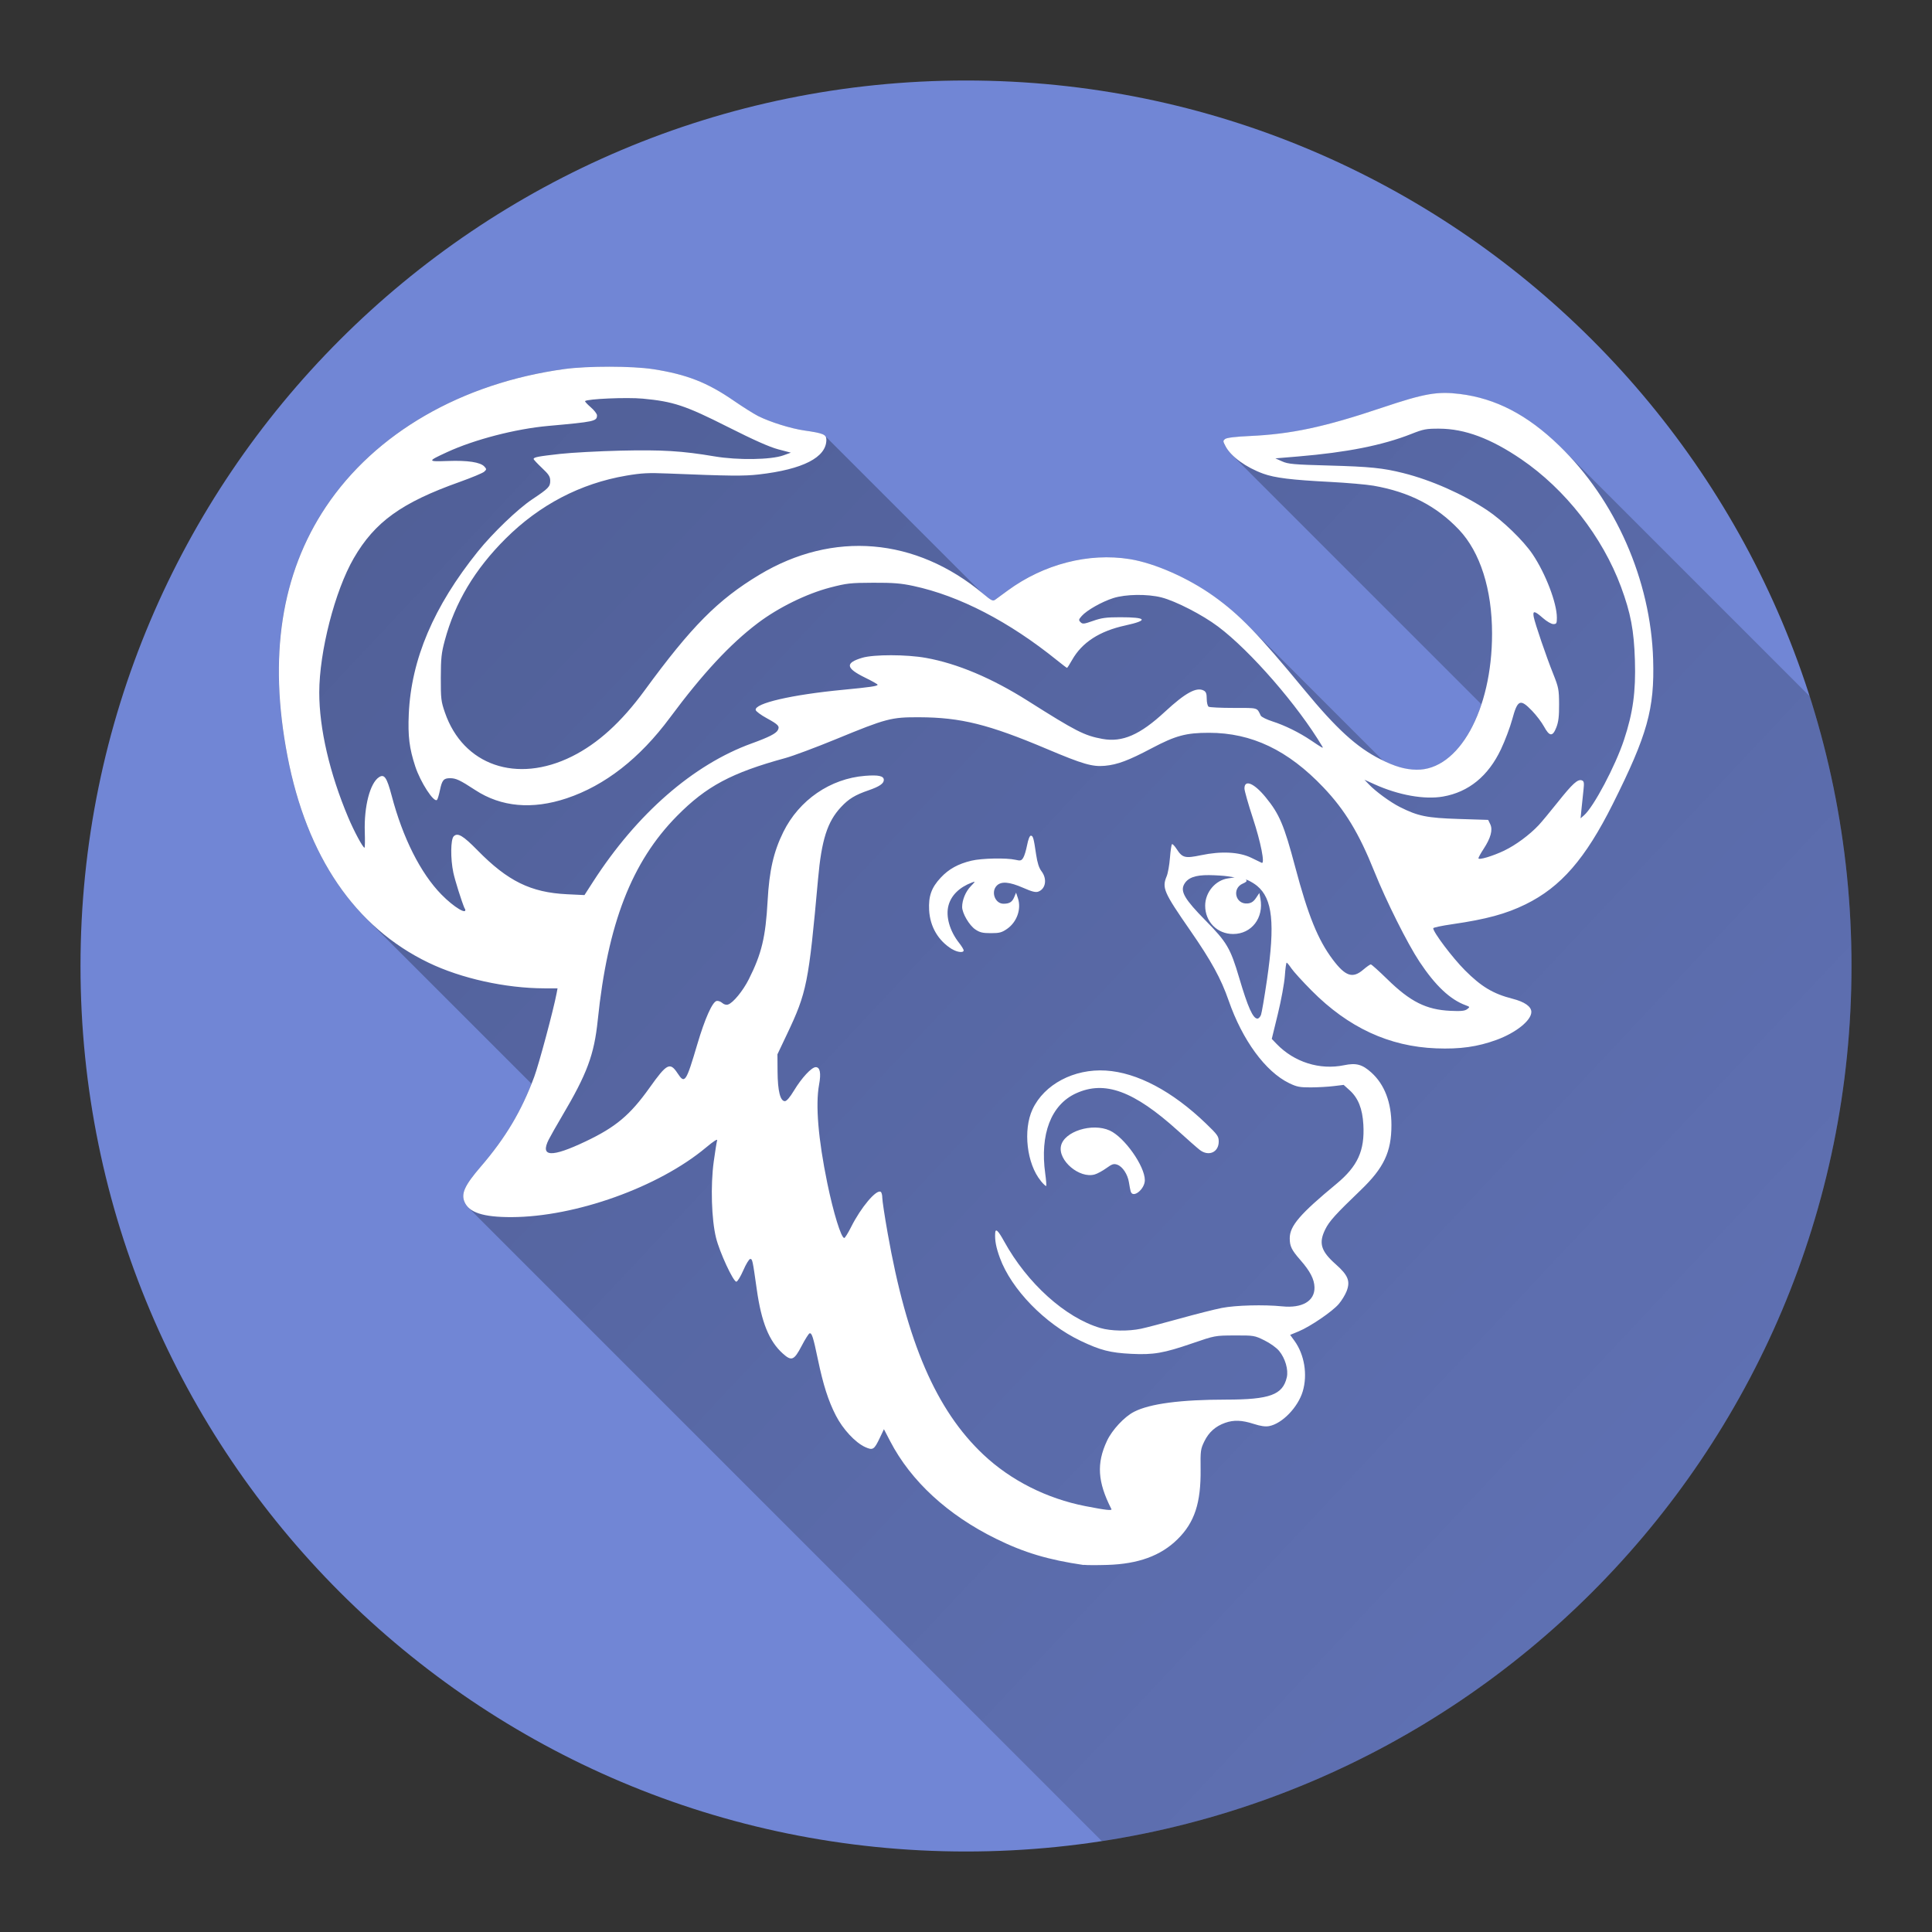 <svg version="1.1" xmlns="http://www.w3.org/2000/svg" xmlns:xlink="http://www.w3.org/1999/xlink" width="48" height="48"><rect width="100%" height="100%" fill="#333333" stroke="none"/><defs><linearGradient x1="6.926" y1="9.111" x2="78.144" y2="75.96" gradientUnits="userSpaceOnUse" id="color-1"><stop offset="0" stop-color="#000000" stop-opacity="0.3"></stop><stop offset="1" stop-color="#000000" stop-opacity="0"></stop></linearGradient><filter id="dropshadow-base"><feColorMatrix type="matrix" values="0 0 0 0 0  0 0 0 0 0  0 0 0 0 0  0 0 0 .8 0"></feColorMatrix> <feOffset dx="0" dy="1"></feOffset> <feGaussianBlur stdDeviation="1"></feGaussianBlur> <feComposite in="SourceGraphic"></feComposite></filter><filter id="dropshadow-banner" x="-10%" y="-10%" width="120%" height="130%"><feColorMatrix type="matrix" values="0 0 0 0 0  0 0 0 0 0  0 0 0 0 0  0 0 0 .4 0"></feColorMatrix> <feOffset dx="0" dy="1"></feOffset> <feGaussianBlur stdDeviation="0.5"></feGaussianBlur> <feComposite in="SourceGraphic"></feComposite></filter></defs><g fill="none" fill-rule="nonzero" stroke="none" stroke-width="none" stroke-linecap="butt" stroke-linejoin="miter" stroke-miterlimit="10" stroke-dasharray="" stroke-dashoffset="0" font-family="none" font-weight="none" font-size="none" text-anchor="none" style="mix-blend-mode: normal"><path d="M2,24c0,-12.15 9.85,-22 22,-22c12.15,0 22,9.85 22,22c0,12.15 -9.85,22 -22,22c-12.15,0 -22,-9.85 -22,-22z" id="base 1 5" fill="#7186d5" stroke-width="1"></path><path d="M11.631,29.998c-0.04,-0.04 -0.071,-0.086 -0.092,-0.138c-0.087,-0.209 0.006,-0.411 0.402,-0.872c0.577,-0.671 0.959,-1.292 1.264,-2.062l-4.1,-4.1c-0.971,-0.971 -1.637,-2.333 -1.965,-4.039c-0.475,-2.468 -0.158,-4.529 0.954,-6.194c1.225,-1.833 3.37,-3.073 5.925,-3.424c0.576,-0.079 1.688,-0.078 2.207,0.003c0.83,0.129 1.345,0.331 1.999,0.782c0.225,0.155 0.498,0.327 0.606,0.382c0.298,0.15 0.817,0.312 1.153,0.36c0.317,0.045 0.454,0.074 0.51,0.13c0,0 0,0 0,0l3.907,3.907c0.007,0.006 0.013,0.011 0.02,0.017c0.21,0.175 0.244,0.192 0.305,0.147c0.038,-0.028 0.176,-0.129 0.307,-0.225c0.897,-0.658 2.013,-0.945 3.033,-0.781c0.618,0.1 1.45,0.467 2.082,0.918c0.292,0.209 0.543,0.417 0.835,0.71l3.379,3.379c0.321,0.155 0.567,0.222 0.827,0.226c0.693,0.012 1.29,-0.636 1.616,-1.626l-6.197,-6.197c-0.069,-0.069 -0.124,-0.14 -0.161,-0.208c-0.069,-0.13 -0.07,-0.141 -0.009,-0.186c0.041,-0.03 0.261,-0.057 0.6,-0.072c1.04,-0.047 1.861,-0.222 3.292,-0.703c1.056,-0.355 1.375,-0.411 1.936,-0.342c0.892,0.11 1.676,0.517 2.466,1.281c0.028,0.027 0.057,0.055 0.085,0.083l6.143,6.143c0.675,2.113 1.04,4.365 1.04,6.703c0,11.002 -8.076,20.118 -18.624,21.743z" fill="url(#color-1)" stroke-width="1"></path><path d="M26.923,38.882c-0.881,-0.129 -1.477,-0.307 -2.175,-0.651c-1.202,-0.591 -2.117,-1.434 -2.631,-2.423l-0.156,-0.3l-0.101,0.213c-0.141,0.297 -0.173,0.318 -0.365,0.231c-0.245,-0.111 -0.554,-0.443 -0.729,-0.785c-0.188,-0.367 -0.313,-0.758 -0.446,-1.394c-0.116,-0.557 -0.151,-0.664 -0.207,-0.646c-0.022,0.007 -0.111,0.148 -0.197,0.313c-0.188,0.36 -0.25,0.385 -0.469,0.187c-0.34,-0.307 -0.53,-0.776 -0.645,-1.592c-0.104,-0.737 -0.109,-0.756 -0.163,-0.756c-0.027,0 -0.105,0.127 -0.172,0.282c-0.067,0.155 -0.145,0.282 -0.173,0.282c-0.077,0 -0.415,-0.73 -0.504,-1.089c-0.113,-0.457 -0.139,-1.302 -0.057,-1.897c0.034,-0.248 0.072,-0.484 0.084,-0.524c0.014,-0.046 -0.087,0.018 -0.279,0.179c-1.178,0.984 -3.242,1.722 -4.828,1.727c-0.703,0.002 -1.058,-0.113 -1.17,-0.379c-0.087,-0.209 0.006,-0.411 0.402,-0.872c0.62,-0.72 1.015,-1.384 1.331,-2.235c0.117,-0.316 0.478,-1.662 0.556,-2.075l0.023,-0.122l-0.327,-0.001c-0.965,-0.002 -2.069,-0.246 -2.88,-0.638c-1.823,-0.879 -3.023,-2.636 -3.503,-5.13c-0.475,-2.468 -0.158,-4.529 0.954,-6.194c1.225,-1.833 3.37,-3.073 5.926,-3.424c0.576,-0.079 1.688,-0.078 2.207,0.003c0.83,0.129 1.345,0.331 1.999,0.782c0.225,0.155 0.498,0.327 0.606,0.382c0.298,0.15 0.817,0.312 1.153,0.36c0.469,0.067 0.544,0.099 0.544,0.231c0,0.437 -0.581,0.735 -1.68,0.861c-0.371,0.042 -0.711,0.039 -2.258,-0.024c-0.489,-0.02 -0.652,-0.011 -1.032,0.053c-1.139,0.194 -2.156,0.725 -2.999,1.565c-0.766,0.763 -1.257,1.586 -1.512,2.533c-0.083,0.309 -0.097,0.438 -0.098,0.923c-0.001,0.52 0.006,0.587 0.102,0.864c0.453,1.314 1.786,1.774 3.157,1.091c0.643,-0.32 1.228,-0.852 1.802,-1.636c1.165,-1.594 1.822,-2.256 2.85,-2.875c1.834,-1.103 3.887,-0.93 5.561,0.468c0.21,0.175 0.244,0.192 0.305,0.147c0.038,-0.028 0.176,-0.129 0.307,-0.225c0.897,-0.658 2.013,-0.945 3.033,-0.781c0.618,0.1 1.45,0.467 2.082,0.918c0.651,0.466 1.102,0.932 2.256,2.331c0.8,0.97 1.3,1.426 1.888,1.723c0.356,0.18 0.618,0.256 0.897,0.26c1.049,0.018 1.879,-1.476 1.878,-3.381c-0,-1.099 -0.295,-2.026 -0.822,-2.582c-0.559,-0.59 -1.236,-0.938 -2.124,-1.093c-0.173,-0.03 -0.657,-0.072 -1.075,-0.094c-0.96,-0.049 -1.375,-0.1 -1.665,-0.205c-0.425,-0.154 -0.801,-0.426 -0.934,-0.677c-0.069,-0.13 -0.07,-0.141 -0.009,-0.186c0.041,-0.03 0.261,-0.057 0.6,-0.072c1.04,-0.047 1.861,-0.222 3.292,-0.703c1.056,-0.355 1.375,-0.411 1.936,-0.342c0.892,0.11 1.676,0.517 2.466,1.281c1.403,1.356 2.277,3.345 2.337,5.316c0.037,1.228 -0.142,1.87 -1.002,3.589c-0.682,1.363 -1.291,2.064 -2.168,2.494c-0.485,0.238 -0.976,0.371 -1.816,0.493c-0.263,0.038 -0.478,0.083 -0.478,0.101c0,0.099 0.481,0.736 0.787,1.043c0.408,0.409 0.701,0.585 1.182,0.708c0.302,0.077 0.469,0.194 0.469,0.329c0,0.21 -0.384,0.518 -0.867,0.694c-0.471,0.172 -0.905,0.233 -1.496,0.21c-1.169,-0.045 -2.184,-0.516 -3.094,-1.433c-0.227,-0.229 -0.455,-0.479 -0.506,-0.556c-0.052,-0.077 -0.104,-0.14 -0.116,-0.14c-0.012,-0 -0.033,0.148 -0.045,0.328c-0.013,0.181 -0.091,0.607 -0.174,0.947l-0.151,0.619l0.121,0.126c0.437,0.453 1.071,0.653 1.676,0.528c0.3,-0.062 0.45,-0.022 0.676,0.181c0.329,0.296 0.5,0.745 0.5,1.308c0,0.664 -0.188,1.062 -0.761,1.612c-0.626,0.601 -0.783,0.774 -0.882,0.975c-0.17,0.342 -0.11,0.543 0.259,0.869c0.307,0.272 0.367,0.418 0.271,0.668c-0.035,0.091 -0.122,0.234 -0.195,0.319c-0.159,0.187 -0.708,0.561 -0.998,0.681l-0.21,0.087l0.108,0.149c0.247,0.341 0.328,0.838 0.205,1.253c-0.117,0.395 -0.511,0.803 -0.835,0.864c-0.094,0.018 -0.212,0.001 -0.385,-0.055c-0.292,-0.094 -0.494,-0.102 -0.709,-0.026c-0.238,0.084 -0.405,0.233 -0.515,0.458c-0.094,0.193 -0.1,0.234 -0.094,0.691c0.01,0.84 -0.149,1.326 -0.574,1.744c-0.416,0.41 -0.975,0.614 -1.747,0.637c-0.258,0.008 -0.519,0.007 -0.581,-0.002zM27.609,37.486c-0.34,-0.669 -0.369,-1.127 -0.107,-1.687c0.128,-0.274 0.432,-0.6 0.674,-0.724c0.393,-0.201 1.157,-0.302 2.291,-0.302c1.081,-0.001 1.403,-0.119 1.503,-0.553c0.044,-0.188 -0.039,-0.474 -0.19,-0.656c-0.066,-0.08 -0.222,-0.192 -0.366,-0.263c-0.246,-0.121 -0.262,-0.124 -0.739,-0.122c-0.488,0.002 -0.489,0.002 -1.051,0.195c-0.716,0.246 -0.966,0.289 -1.516,0.262c-0.524,-0.026 -0.767,-0.088 -1.26,-0.323c-0.889,-0.424 -1.721,-1.28 -2.007,-2.063c-0.095,-0.261 -0.127,-0.43 -0.116,-0.616c0.007,-0.125 0.073,-0.064 0.222,0.207c0.576,1.045 1.522,1.897 2.391,2.153c0.261,0.077 0.69,0.085 1.01,0.018c0.124,-0.026 0.553,-0.138 0.955,-0.25c0.401,-0.112 0.874,-0.231 1.05,-0.266c0.348,-0.068 1.051,-0.086 1.502,-0.04c0.499,0.051 0.811,-0.132 0.803,-0.473c-0.005,-0.201 -0.108,-0.401 -0.352,-0.679c-0.217,-0.248 -0.263,-0.342 -0.263,-0.539c0,-0.307 0.252,-0.601 1.159,-1.351c0.53,-0.439 0.707,-0.827 0.67,-1.475c-0.022,-0.393 -0.129,-0.66 -0.338,-0.849l-0.151,-0.136l-0.248,0.03c-0.136,0.017 -0.391,0.031 -0.567,0.032c-0.275,0.001 -0.349,-0.013 -0.539,-0.105c-0.589,-0.286 -1.162,-1.068 -1.504,-2.053c-0.189,-0.545 -0.432,-0.987 -0.953,-1.739c-0.663,-0.957 -0.707,-1.059 -0.586,-1.35c0.031,-0.074 0.067,-0.279 0.081,-0.457c0.014,-0.177 0.037,-0.33 0.051,-0.339c0.015,-0.009 0.067,0.046 0.116,0.122c0.142,0.219 0.208,0.235 0.607,0.152c0.499,-0.105 0.945,-0.082 1.246,0.064c0.124,0.06 0.24,0.116 0.259,0.125c0.087,0.042 -0.021,-0.509 -0.217,-1.104c-0.116,-0.353 -0.211,-0.687 -0.211,-0.743c0,-0.232 0.239,-0.133 0.527,0.219c0.341,0.416 0.458,0.692 0.733,1.729c0.321,1.208 0.565,1.811 0.932,2.3c0.316,0.421 0.496,0.481 0.76,0.254c0.084,-0.072 0.169,-0.131 0.187,-0.131c0.019,0 0.202,0.165 0.408,0.366c0.573,0.562 0.969,0.76 1.572,0.788c0.261,0.012 0.354,0.003 0.413,-0.041c0.073,-0.055 0.072,-0.058 -0.037,-0.098c-0.386,-0.142 -0.752,-0.487 -1.146,-1.081c-0.3,-0.452 -0.826,-1.504 -1.123,-2.244c-0.381,-0.95 -0.728,-1.523 -1.264,-2.087c-0.88,-0.926 -1.781,-1.356 -2.842,-1.357c-0.572,-0 -0.828,0.069 -1.423,0.383c-0.577,0.305 -0.851,0.408 -1.164,0.437c-0.309,0.029 -0.549,-0.041 -1.434,-0.415c-1.457,-0.616 -2.146,-0.787 -3.179,-0.791c-0.697,-0.003 -0.814,0.028 -2.068,0.544c-0.498,0.205 -1.064,0.416 -1.256,0.469c-1.342,0.367 -1.966,0.701 -2.695,1.44c-1.125,1.14 -1.721,2.675 -1.968,5.07c-0.089,0.863 -0.265,1.335 -0.89,2.391c-0.134,0.227 -0.281,0.486 -0.327,0.576c-0.222,0.439 0.064,0.453 0.918,0.047c0.748,-0.356 1.102,-0.653 1.588,-1.335c0.429,-0.603 0.506,-0.642 0.695,-0.355c0.178,0.27 0.209,0.225 0.49,-0.725c0.188,-0.636 0.375,-1.055 0.481,-1.074c0.038,-0.007 0.1,0.016 0.138,0.05c0.042,0.038 0.099,0.054 0.144,0.039c0.125,-0.04 0.37,-0.338 0.516,-0.628c0.319,-0.635 0.417,-1.044 0.467,-1.947c0.041,-0.751 0.148,-1.219 0.389,-1.709c0.393,-0.797 1.169,-1.33 2.034,-1.398c0.332,-0.026 0.464,0.003 0.464,0.102c0,0.09 -0.11,0.165 -0.379,0.258c-0.335,0.115 -0.494,0.212 -0.685,0.417c-0.339,0.363 -0.483,0.812 -0.57,1.786c-0.234,2.593 -0.279,2.818 -0.773,3.859l-0.236,0.497l0.003,0.432c0.004,0.478 0.067,0.732 0.182,0.732c0.043,0 0.125,-0.095 0.226,-0.263c0.193,-0.319 0.438,-0.582 0.541,-0.582c0.107,0 0.135,0.149 0.083,0.432c-0.093,0.504 -0.022,1.352 0.203,2.446c0.153,0.743 0.345,1.366 0.422,1.366c0.019,0 0.095,-0.123 0.17,-0.272c0.243,-0.486 0.627,-0.942 0.736,-0.874c0.022,0.013 0.039,0.08 0.039,0.148c0,0.068 0.059,0.46 0.132,0.871c0.479,2.718 1.207,4.405 2.379,5.509c0.68,0.641 1.574,1.092 2.533,1.28c0.519,0.101 0.672,0.118 0.648,0.071zM28.091,29.599c-0.01,-0.036 -0.03,-0.137 -0.043,-0.224c-0.031,-0.2 -0.159,-0.393 -0.291,-0.439c-0.086,-0.03 -0.127,-0.017 -0.271,0.087c-0.094,0.067 -0.223,0.138 -0.288,0.156c-0.379,0.109 -0.918,-0.348 -0.838,-0.71c0.079,-0.36 0.776,-0.579 1.212,-0.381c0.364,0.166 0.871,0.883 0.871,1.233c0,0.226 -0.299,0.464 -0.351,0.279zM25.858,29.338c-0.348,-0.423 -0.445,-1.264 -0.205,-1.778c0.29,-0.62 1.03,-1.012 1.822,-0.962c0.776,0.048 1.652,0.512 2.487,1.316c0.288,0.277 0.317,0.319 0.317,0.447c-0,0.269 -0.252,0.379 -0.473,0.207c-0.06,-0.046 -0.302,-0.259 -0.539,-0.474c-1.099,-0.993 -1.82,-1.257 -2.534,-0.93c-0.62,0.284 -0.9,1.016 -0.764,1.996c0.022,0.158 0.032,0.296 0.023,0.305c-0.009,0.009 -0.07,-0.047 -0.135,-0.126zM23.656,23.584c-0.345,-0.211 -0.55,-0.56 -0.572,-0.973c-0.018,-0.348 0.057,-0.559 0.29,-0.808c0.199,-0.213 0.433,-0.342 0.763,-0.42c0.259,-0.061 0.868,-0.073 1.09,-0.022c0.124,0.029 0.149,0.023 0.194,-0.048c0.029,-0.044 0.072,-0.187 0.097,-0.316c0.027,-0.14 0.064,-0.235 0.093,-0.235c0.055,0 0.071,0.058 0.131,0.467c0.031,0.208 0.071,0.334 0.134,0.417c0.144,0.189 0.106,0.435 -0.077,0.505c-0.067,0.026 -0.156,0.004 -0.382,-0.095c-0.339,-0.148 -0.54,-0.165 -0.651,-0.054c-0.154,0.154 -0.045,0.451 0.166,0.451c0.146,0 0.215,-0.042 0.265,-0.162l0.047,-0.113l0.047,0.141c0.088,0.268 -0.027,0.59 -0.271,0.759c-0.131,0.091 -0.19,0.106 -0.403,0.106c-0.204,0 -0.275,-0.017 -0.388,-0.094c-0.149,-0.101 -0.325,-0.403 -0.325,-0.557c0,-0.173 0.087,-0.383 0.214,-0.514c0.118,-0.122 0.12,-0.128 0.031,-0.094c-0.313,0.119 -0.516,0.318 -0.584,0.571c-0.073,0.272 0.03,0.635 0.264,0.931c0.062,0.079 0.113,0.162 0.113,0.185c0,0.065 -0.157,0.049 -0.285,-0.03zM31.329,25.215c0.019,-0.051 0.086,-0.444 0.149,-0.874c0.204,-1.399 0.139,-2.014 -0.246,-2.332c-0.114,-0.094 -0.336,-0.203 -0.262,-0.129c0.013,0.013 -0.028,0.045 -0.09,0.071c-0.283,0.119 -0.186,0.525 0.118,0.495c0.09,-0.009 0.145,-0.045 0.207,-0.136l0.083,-0.124l0.026,0.136c0.09,0.481 -0.218,0.883 -0.678,0.883c-0.394,0 -0.694,-0.304 -0.694,-0.703c0,-0.332 0.252,-0.633 0.568,-0.679l0.164,-0.024l-0.169,-0.027c-0.093,-0.015 -0.304,-0.028 -0.469,-0.03c-0.341,-0.003 -0.526,0.065 -0.616,0.227c-0.1,0.181 0.015,0.376 0.532,0.901c0.529,0.537 0.618,0.689 0.835,1.423c0.216,0.732 0.342,1.014 0.454,1.014c0.029,0 0.069,-0.042 0.088,-0.093zM11.545,22.575c-0.08,-0.19 -0.241,-0.703 -0.282,-0.896c-0.073,-0.344 -0.068,-0.824 0.009,-0.901c0.098,-0.098 0.231,-0.02 0.592,0.348c0.751,0.766 1.324,1.047 2.22,1.091l0.437,0.021l0.214,-0.332c1.087,-1.687 2.487,-2.909 3.938,-3.435c0.43,-0.156 0.607,-0.246 0.652,-0.331c0.052,-0.097 0.014,-0.138 -0.278,-0.298c-0.143,-0.078 -0.266,-0.17 -0.272,-0.202c-0.032,-0.166 0.891,-0.38 2.167,-0.502c0.688,-0.066 0.863,-0.092 0.862,-0.127c-0.001,-0.013 -0.139,-0.092 -0.308,-0.174c-0.486,-0.238 -0.505,-0.366 -0.073,-0.495c0.287,-0.085 1.098,-0.084 1.582,0.003c0.779,0.14 1.636,0.501 2.531,1.067c1.201,0.76 1.405,0.864 1.854,0.946c0.496,0.09 0.933,-0.1 1.556,-0.678c0.505,-0.467 0.782,-0.619 0.961,-0.523c0.057,0.03 0.074,0.079 0.074,0.205c0,0.091 0.021,0.179 0.047,0.196c0.026,0.017 0.306,0.03 0.624,0.03c0.617,0 0.573,-0.013 0.671,0.191c0.016,0.033 0.147,0.098 0.291,0.144c0.305,0.098 0.664,0.274 0.956,0.471c0.298,0.2 0.317,0.21 0.28,0.148c-0.6,-1.01 -1.784,-2.373 -2.587,-2.975c-0.388,-0.292 -1.052,-0.633 -1.406,-0.724c-0.348,-0.089 -0.891,-0.082 -1.2,0.017c-0.282,0.09 -0.655,0.301 -0.781,0.443c-0.078,0.088 -0.081,0.104 -0.03,0.155c0.051,0.051 0.084,0.047 0.312,-0.033c0.21,-0.074 0.329,-0.09 0.668,-0.09c0.669,-0.001 0.719,0.076 0.133,0.204c-0.643,0.14 -1.077,0.422 -1.323,0.857c-0.061,0.108 -0.118,0.197 -0.126,0.197c-0.008,0 -0.118,-0.083 -0.244,-0.185c-1.198,-0.967 -2.427,-1.604 -3.572,-1.85c-0.308,-0.066 -0.499,-0.082 -0.999,-0.08c-0.568,0.002 -0.656,0.012 -1.069,0.119c-0.587,0.153 -1.288,0.497 -1.799,0.884c-0.689,0.521 -1.368,1.252 -2.184,2.351c-0.749,1.01 -1.611,1.682 -2.563,2.001c-0.856,0.286 -1.629,0.217 -2.272,-0.204c-0.38,-0.248 -0.478,-0.295 -0.626,-0.295c-0.161,0 -0.2,0.047 -0.253,0.303c-0.023,0.112 -0.055,0.218 -0.071,0.235c-0.075,0.081 -0.412,-0.437 -0.541,-0.831c-0.148,-0.451 -0.185,-0.753 -0.161,-1.301c0.06,-1.359 0.618,-2.672 1.715,-4.037c0.369,-0.459 0.992,-1.058 1.351,-1.297c0.406,-0.271 0.448,-0.314 0.448,-0.46c0,-0.105 -0.035,-0.16 -0.206,-0.321c-0.113,-0.107 -0.206,-0.206 -0.206,-0.221c0,-0.045 0.11,-0.066 0.656,-0.127c0.289,-0.032 0.964,-0.068 1.5,-0.081c1.042,-0.024 1.531,0.006 2.342,0.143c0.576,0.097 1.399,0.085 1.707,-0.026l0.186,-0.067l-0.315,-0.083c-0.218,-0.058 -0.603,-0.229 -1.255,-0.558c-1.054,-0.532 -1.351,-0.63 -2.109,-0.701c-0.395,-0.037 -1.378,0.005 -1.434,0.061c-0.009,0.009 0.053,0.077 0.139,0.151c0.086,0.074 0.157,0.165 0.157,0.202c0,0.148 -0.057,0.16 -1.213,0.264c-0.812,0.073 -1.836,0.339 -2.511,0.651c-0.498,0.23 -0.497,0.238 0.019,0.22c0.495,-0.018 0.809,0.03 0.908,0.139c0.056,0.062 0.056,0.072 -0.006,0.128c-0.037,0.033 -0.311,0.147 -0.61,0.254c-1.442,0.513 -2.107,0.992 -2.63,1.895c-0.469,0.81 -0.857,2.324 -0.857,3.337c0,0.897 0.258,2.009 0.72,3.104c0.145,0.344 0.364,0.751 0.404,0.751c0.011,0 0.014,-0.177 0.007,-0.394c-0.02,-0.632 0.13,-1.212 0.353,-1.358c0.132,-0.086 0.195,0.006 0.314,0.456c0.276,1.051 0.719,1.931 1.238,2.46c0.311,0.318 0.657,0.524 0.583,0.347zM37.381,21.128c0.275,-0.131 0.619,-0.385 0.845,-0.625c0.07,-0.074 0.285,-0.333 0.478,-0.575c0.368,-0.462 0.497,-0.579 0.599,-0.539c0.051,0.02 0.058,0.059 0.038,0.239c-0.013,0.118 -0.035,0.325 -0.048,0.459l-0.024,0.244l0.086,-0.075c0.24,-0.21 0.777,-1.223 0.993,-1.875c0.223,-0.672 0.295,-1.196 0.271,-1.975c-0.023,-0.743 -0.104,-1.172 -0.344,-1.822c-0.462,-1.247 -1.384,-2.427 -2.479,-3.174c-0.759,-0.517 -1.403,-0.758 -2.04,-0.76c-0.322,-0.001 -0.389,0.011 -0.694,0.132c-0.716,0.282 -1.596,0.457 -2.813,0.559l-0.563,0.047l0.169,0.075c0.149,0.067 0.285,0.079 1.163,0.103c1.019,0.028 1.342,0.061 1.844,0.187c0.698,0.175 1.484,0.523 2.085,0.922c0.386,0.257 0.907,0.761 1.132,1.098c0.322,0.48 0.601,1.21 0.601,1.572c0,0.143 -0.009,0.16 -0.088,0.16c-0.05,0 -0.163,-0.066 -0.259,-0.15c-0.209,-0.184 -0.258,-0.19 -0.228,-0.028c0.032,0.166 0.31,0.982 0.485,1.418c0.132,0.332 0.143,0.385 0.145,0.751c0.002,0.296 -0.015,0.439 -0.067,0.573c-0.092,0.238 -0.17,0.234 -0.307,-0.017c-0.058,-0.107 -0.193,-0.285 -0.299,-0.394c-0.295,-0.305 -0.358,-0.277 -0.492,0.217c-0.053,0.195 -0.179,0.529 -0.28,0.742c-0.315,0.665 -0.802,1.062 -1.438,1.173c-0.463,0.081 -1.108,-0.035 -1.702,-0.304l-0.251,-0.114l0.112,0.117c0.165,0.174 0.533,0.443 0.768,0.561c0.45,0.227 0.672,0.272 1.463,0.297l0.731,0.023l0.052,0.108c0.067,0.14 0.013,0.34 -0.166,0.614c-0.071,0.108 -0.128,0.212 -0.128,0.231c0,0.053 0.351,-0.051 0.651,-0.194z" id="path2996 1 1" fill="none" stroke-width="0"></path><path d="M26.923,38.882c-0.881,-0.129 -1.477,-0.307 -2.175,-0.651c-1.202,-0.591 -2.117,-1.434 -2.631,-2.423l-0.156,-0.3l-0.101,0.213c-0.141,0.297 -0.173,0.318 -0.365,0.231c-0.245,-0.111 -0.554,-0.443 -0.729,-0.785c-0.188,-0.367 -0.313,-0.758 -0.446,-1.394c-0.116,-0.557 -0.151,-0.664 -0.207,-0.646c-0.022,0.007 -0.111,0.148 -0.197,0.313c-0.188,0.36 -0.25,0.385 -0.469,0.187c-0.34,-0.307 -0.53,-0.776 -0.645,-1.592c-0.104,-0.737 -0.109,-0.756 -0.163,-0.756c-0.027,0 -0.105,0.127 -0.172,0.282c-0.067,0.155 -0.145,0.282 -0.173,0.282c-0.077,0 -0.415,-0.73 -0.504,-1.089c-0.113,-0.457 -0.139,-1.302 -0.057,-1.897c0.034,-0.248 0.072,-0.484 0.084,-0.524c0.014,-0.046 -0.087,0.018 -0.279,0.179c-1.178,0.984 -3.242,1.722 -4.828,1.727c-0.703,0.002 -1.058,-0.113 -1.17,-0.379c-0.087,-0.209 0.006,-0.411 0.402,-0.872c0.62,-0.72 1.015,-1.384 1.331,-2.235c0.117,-0.316 0.478,-1.662 0.556,-2.075l0.023,-0.122l-0.327,-0.001c-0.965,-0.002 -2.069,-0.246 -2.88,-0.638c-1.823,-0.879 -3.023,-2.636 -3.503,-5.13c-0.475,-2.468 -0.158,-4.529 0.954,-6.194c1.225,-1.833 3.37,-3.073 5.926,-3.424c0.576,-0.079 1.688,-0.078 2.207,0.003c0.83,0.129 1.345,0.331 1.999,0.782c0.225,0.155 0.498,0.327 0.606,0.382c0.298,0.15 0.817,0.312 1.153,0.36c0.469,0.067 0.544,0.099 0.544,0.231c0,0.437 -0.581,0.735 -1.68,0.861c-0.371,0.042 -0.711,0.039 -2.258,-0.024c-0.489,-0.02 -0.652,-0.011 -1.032,0.053c-1.139,0.194 -2.156,0.725 -2.999,1.565c-0.766,0.763 -1.257,1.586 -1.512,2.533c-0.083,0.309 -0.097,0.438 -0.098,0.923c-0.001,0.52 0.006,0.587 0.102,0.864c0.453,1.314 1.786,1.774 3.157,1.091c0.643,-0.32 1.228,-0.852 1.802,-1.636c1.165,-1.594 1.822,-2.256 2.85,-2.875c1.834,-1.103 3.887,-0.93 5.561,0.468c0.21,0.175 0.244,0.192 0.305,0.147c0.038,-0.028 0.176,-0.129 0.307,-0.225c0.897,-0.658 2.013,-0.945 3.033,-0.781c0.618,0.1 1.45,0.467 2.082,0.918c0.651,0.466 1.102,0.932 2.256,2.331c0.8,0.97 1.3,1.426 1.888,1.723c0.356,0.18 0.618,0.256 0.897,0.26c1.049,0.018 1.879,-1.476 1.878,-3.381c-0,-1.099 -0.295,-2.026 -0.822,-2.582c-0.559,-0.59 -1.236,-0.938 -2.124,-1.093c-0.173,-0.03 -0.657,-0.072 -1.075,-0.094c-0.96,-0.049 -1.375,-0.1 -1.665,-0.205c-0.425,-0.154 -0.801,-0.426 -0.934,-0.677c-0.069,-0.13 -0.07,-0.141 -0.009,-0.186c0.041,-0.03 0.261,-0.057 0.6,-0.072c1.04,-0.047 1.861,-0.222 3.292,-0.703c1.056,-0.355 1.375,-0.411 1.936,-0.342c0.892,0.11 1.676,0.517 2.466,1.281c1.403,1.356 2.277,3.345 2.337,5.316c0.037,1.228 -0.142,1.87 -1.002,3.589c-0.682,1.363 -1.291,2.064 -2.168,2.494c-0.485,0.238 -0.976,0.371 -1.816,0.493c-0.263,0.038 -0.478,0.083 -0.478,0.101c0,0.099 0.481,0.736 0.787,1.043c0.408,0.409 0.701,0.585 1.182,0.708c0.302,0.077 0.469,0.194 0.469,0.329c0,0.21 -0.384,0.518 -0.867,0.694c-0.471,0.172 -0.905,0.233 -1.496,0.21c-1.169,-0.045 -2.184,-0.516 -3.094,-1.433c-0.227,-0.229 -0.455,-0.479 -0.506,-0.556c-0.052,-0.077 -0.104,-0.14 -0.116,-0.14c-0.012,-0 -0.033,0.148 -0.045,0.328c-0.013,0.181 -0.091,0.607 -0.174,0.947l-0.151,0.619l0.121,0.126c0.437,0.453 1.071,0.653 1.676,0.528c0.3,-0.062 0.45,-0.022 0.676,0.181c0.329,0.296 0.5,0.745 0.5,1.308c0,0.664 -0.188,1.062 -0.761,1.612c-0.626,0.601 -0.783,0.774 -0.882,0.975c-0.17,0.342 -0.11,0.543 0.259,0.869c0.307,0.272 0.367,0.418 0.271,0.668c-0.035,0.091 -0.122,0.234 -0.195,0.319c-0.159,0.187 -0.708,0.561 -0.998,0.681l-0.21,0.087l0.108,0.149c0.247,0.341 0.328,0.838 0.205,1.253c-0.117,0.395 -0.511,0.803 -0.835,0.864c-0.094,0.018 -0.212,0.001 -0.385,-0.055c-0.292,-0.094 -0.494,-0.102 -0.709,-0.026c-0.238,0.084 -0.405,0.233 -0.515,0.458c-0.094,0.193 -0.1,0.234 -0.094,0.691c0.01,0.84 -0.149,1.326 -0.574,1.744c-0.416,0.41 -0.975,0.614 -1.747,0.637c-0.258,0.008 -0.519,0.007 -0.581,-0.002zM27.609,37.486c-0.34,-0.669 -0.369,-1.127 -0.107,-1.687c0.128,-0.274 0.432,-0.6 0.674,-0.724c0.393,-0.201 1.157,-0.302 2.291,-0.302c1.081,-0.001 1.403,-0.119 1.503,-0.553c0.044,-0.188 -0.039,-0.474 -0.19,-0.656c-0.066,-0.08 -0.222,-0.192 -0.366,-0.263c-0.246,-0.121 -0.262,-0.124 -0.739,-0.122c-0.488,0.002 -0.489,0.002 -1.051,0.195c-0.716,0.246 -0.966,0.289 -1.516,0.262c-0.524,-0.026 -0.767,-0.088 -1.26,-0.323c-0.889,-0.424 -1.721,-1.28 -2.007,-2.063c-0.095,-0.261 -0.127,-0.43 -0.116,-0.616c0.007,-0.125 0.073,-0.064 0.222,0.207c0.576,1.045 1.522,1.897 2.391,2.153c0.261,0.077 0.69,0.085 1.01,0.018c0.124,-0.026 0.553,-0.138 0.955,-0.25c0.401,-0.112 0.874,-0.231 1.05,-0.266c0.348,-0.068 1.051,-0.086 1.502,-0.04c0.499,0.051 0.811,-0.132 0.803,-0.473c-0.005,-0.201 -0.108,-0.401 -0.352,-0.679c-0.217,-0.248 -0.263,-0.342 -0.263,-0.539c0,-0.307 0.252,-0.601 1.159,-1.351c0.53,-0.439 0.707,-0.827 0.67,-1.475c-0.022,-0.393 -0.129,-0.66 -0.338,-0.849l-0.151,-0.136l-0.248,0.03c-0.136,0.017 -0.391,0.031 -0.567,0.032c-0.275,0.001 -0.349,-0.013 -0.539,-0.105c-0.589,-0.286 -1.162,-1.068 -1.504,-2.053c-0.189,-0.545 -0.432,-0.987 -0.953,-1.739c-0.663,-0.957 -0.707,-1.059 -0.586,-1.35c0.031,-0.074 0.067,-0.279 0.081,-0.457c0.014,-0.177 0.037,-0.33 0.051,-0.339c0.015,-0.009 0.067,0.046 0.116,0.122c0.142,0.219 0.208,0.235 0.607,0.152c0.499,-0.105 0.945,-0.082 1.246,0.064c0.124,0.06 0.24,0.116 0.259,0.125c0.087,0.042 -0.021,-0.509 -0.217,-1.104c-0.116,-0.353 -0.211,-0.687 -0.211,-0.743c0,-0.232 0.239,-0.133 0.527,0.219c0.341,0.416 0.458,0.692 0.733,1.729c0.321,1.208 0.565,1.811 0.932,2.3c0.316,0.421 0.496,0.481 0.76,0.254c0.084,-0.072 0.169,-0.131 0.187,-0.131c0.019,0 0.202,0.165 0.408,0.366c0.573,0.562 0.969,0.76 1.572,0.788c0.261,0.012 0.354,0.003 0.413,-0.041c0.073,-0.055 0.072,-0.058 -0.037,-0.098c-0.386,-0.142 -0.752,-0.487 -1.146,-1.081c-0.3,-0.452 -0.826,-1.504 -1.123,-2.244c-0.381,-0.95 -0.728,-1.523 -1.264,-2.087c-0.88,-0.926 -1.781,-1.356 -2.842,-1.357c-0.572,-0 -0.828,0.069 -1.423,0.383c-0.577,0.305 -0.851,0.408 -1.164,0.437c-0.309,0.029 -0.549,-0.041 -1.434,-0.415c-1.457,-0.616 -2.146,-0.787 -3.179,-0.791c-0.697,-0.003 -0.814,0.028 -2.068,0.544c-0.498,0.205 -1.064,0.416 -1.256,0.469c-1.342,0.367 -1.966,0.701 -2.695,1.44c-1.125,1.14 -1.721,2.675 -1.968,5.07c-0.089,0.863 -0.265,1.335 -0.89,2.391c-0.134,0.227 -0.281,0.486 -0.327,0.576c-0.222,0.439 0.064,0.453 0.918,0.047c0.748,-0.356 1.102,-0.653 1.588,-1.335c0.429,-0.603 0.506,-0.642 0.695,-0.355c0.178,0.27 0.209,0.225 0.49,-0.725c0.188,-0.636 0.375,-1.055 0.481,-1.074c0.038,-0.007 0.1,0.016 0.138,0.05c0.042,0.038 0.099,0.054 0.144,0.039c0.125,-0.04 0.37,-0.338 0.516,-0.628c0.319,-0.635 0.417,-1.044 0.467,-1.947c0.041,-0.751 0.148,-1.219 0.389,-1.709c0.393,-0.797 1.169,-1.33 2.034,-1.398c0.332,-0.026 0.464,0.003 0.464,0.102c0,0.09 -0.11,0.165 -0.379,0.258c-0.335,0.115 -0.494,0.212 -0.685,0.417c-0.339,0.363 -0.483,0.812 -0.57,1.786c-0.234,2.593 -0.279,2.818 -0.773,3.859l-0.236,0.497l0.003,0.432c0.004,0.478 0.067,0.732 0.182,0.732c0.043,0 0.125,-0.095 0.226,-0.263c0.193,-0.319 0.438,-0.582 0.541,-0.582c0.107,0 0.135,0.149 0.083,0.432c-0.093,0.504 -0.022,1.352 0.203,2.446c0.153,0.743 0.345,1.366 0.422,1.366c0.019,0 0.095,-0.123 0.17,-0.272c0.243,-0.486 0.627,-0.942 0.736,-0.874c0.022,0.013 0.039,0.08 0.039,0.148c0,0.068 0.059,0.46 0.132,0.871c0.479,2.718 1.207,4.405 2.379,5.509c0.68,0.641 1.574,1.092 2.533,1.28c0.519,0.101 0.672,0.118 0.648,0.071zM28.091,29.599c-0.01,-0.036 -0.03,-0.137 -0.043,-0.224c-0.031,-0.2 -0.159,-0.393 -0.291,-0.439c-0.086,-0.03 -0.127,-0.017 -0.271,0.087c-0.094,0.067 -0.223,0.138 -0.288,0.156c-0.379,0.109 -0.918,-0.348 -0.838,-0.71c0.079,-0.36 0.776,-0.579 1.212,-0.381c0.364,0.166 0.871,0.883 0.871,1.233c0,0.226 -0.299,0.464 -0.351,0.279zM25.858,29.338c-0.348,-0.423 -0.445,-1.264 -0.205,-1.778c0.29,-0.62 1.03,-1.012 1.822,-0.962c0.776,0.048 1.652,0.512 2.487,1.316c0.288,0.277 0.317,0.319 0.317,0.447c-0,0.269 -0.252,0.379 -0.473,0.207c-0.06,-0.046 -0.302,-0.259 -0.539,-0.474c-1.099,-0.993 -1.82,-1.257 -2.534,-0.93c-0.62,0.284 -0.9,1.016 -0.764,1.996c0.022,0.158 0.032,0.296 0.023,0.305c-0.009,0.009 -0.07,-0.047 -0.135,-0.126zM23.656,23.584c-0.345,-0.211 -0.55,-0.56 -0.572,-0.973c-0.018,-0.348 0.057,-0.559 0.29,-0.808c0.199,-0.213 0.433,-0.342 0.763,-0.42c0.259,-0.061 0.868,-0.073 1.09,-0.022c0.124,0.029 0.149,0.023 0.194,-0.048c0.029,-0.044 0.072,-0.187 0.097,-0.316c0.027,-0.14 0.064,-0.235 0.093,-0.235c0.055,0 0.071,0.058 0.131,0.467c0.031,0.208 0.071,0.334 0.134,0.417c0.144,0.189 0.106,0.435 -0.077,0.505c-0.067,0.026 -0.156,0.004 -0.382,-0.095c-0.339,-0.148 -0.54,-0.165 -0.651,-0.054c-0.154,0.154 -0.045,0.451 0.166,0.451c0.146,0 0.215,-0.042 0.265,-0.162l0.047,-0.113l0.047,0.141c0.088,0.268 -0.027,0.59 -0.271,0.759c-0.131,0.091 -0.19,0.106 -0.403,0.106c-0.204,0 -0.275,-0.017 -0.388,-0.094c-0.149,-0.101 -0.325,-0.403 -0.325,-0.557c0,-0.173 0.087,-0.383 0.214,-0.514c0.118,-0.122 0.12,-0.128 0.031,-0.094c-0.313,0.119 -0.516,0.318 -0.584,0.571c-0.073,0.272 0.03,0.635 0.264,0.931c0.062,0.079 0.113,0.162 0.113,0.185c0,0.065 -0.157,0.049 -0.285,-0.03zM31.329,25.215c0.019,-0.051 0.086,-0.444 0.149,-0.874c0.204,-1.399 0.139,-2.014 -0.246,-2.332c-0.114,-0.094 -0.336,-0.203 -0.262,-0.129c0.013,0.013 -0.028,0.045 -0.09,0.071c-0.283,0.119 -0.186,0.525 0.118,0.495c0.09,-0.009 0.145,-0.045 0.207,-0.136l0.083,-0.124l0.026,0.136c0.09,0.481 -0.218,0.883 -0.678,0.883c-0.394,0 -0.694,-0.304 -0.694,-0.703c0,-0.332 0.252,-0.633 0.568,-0.679l0.164,-0.024l-0.169,-0.027c-0.093,-0.015 -0.304,-0.028 -0.469,-0.03c-0.341,-0.003 -0.526,0.065 -0.616,0.227c-0.1,0.181 0.015,0.376 0.532,0.901c0.529,0.537 0.618,0.689 0.835,1.423c0.216,0.732 0.342,1.014 0.454,1.014c0.029,0 0.069,-0.042 0.088,-0.093zM11.545,22.575c-0.08,-0.19 -0.241,-0.703 -0.282,-0.896c-0.073,-0.344 -0.068,-0.824 0.009,-0.901c0.098,-0.098 0.231,-0.02 0.592,0.348c0.751,0.766 1.324,1.047 2.22,1.091l0.437,0.021l0.214,-0.332c1.087,-1.687 2.487,-2.909 3.938,-3.435c0.43,-0.156 0.607,-0.246 0.652,-0.331c0.052,-0.097 0.014,-0.138 -0.278,-0.298c-0.143,-0.078 -0.266,-0.17 -0.272,-0.202c-0.032,-0.166 0.891,-0.38 2.167,-0.502c0.688,-0.066 0.863,-0.092 0.862,-0.127c-0.001,-0.013 -0.139,-0.092 -0.308,-0.174c-0.486,-0.238 -0.505,-0.366 -0.073,-0.495c0.287,-0.085 1.098,-0.084 1.582,0.003c0.779,0.14 1.636,0.501 2.531,1.067c1.201,0.76 1.405,0.864 1.854,0.946c0.496,0.09 0.933,-0.1 1.556,-0.678c0.505,-0.467 0.782,-0.619 0.961,-0.523c0.057,0.03 0.074,0.079 0.074,0.205c0,0.091 0.021,0.179 0.047,0.196c0.026,0.017 0.306,0.03 0.624,0.03c0.617,0 0.573,-0.013 0.671,0.191c0.016,0.033 0.147,0.098 0.291,0.144c0.305,0.098 0.664,0.274 0.956,0.471c0.298,0.2 0.317,0.21 0.28,0.148c-0.6,-1.01 -1.784,-2.373 -2.587,-2.975c-0.388,-0.292 -1.052,-0.633 -1.406,-0.724c-0.348,-0.089 -0.891,-0.082 -1.2,0.017c-0.282,0.09 -0.655,0.301 -0.781,0.443c-0.078,0.088 -0.081,0.104 -0.03,0.155c0.051,0.051 0.084,0.047 0.312,-0.033c0.21,-0.074 0.329,-0.09 0.668,-0.09c0.669,-0.001 0.719,0.076 0.133,0.204c-0.643,0.14 -1.077,0.422 -1.323,0.857c-0.061,0.108 -0.118,0.197 -0.126,0.197c-0.008,0 -0.118,-0.083 -0.244,-0.185c-1.198,-0.967 -2.427,-1.604 -3.572,-1.85c-0.308,-0.066 -0.499,-0.082 -0.999,-0.08c-0.568,0.002 -0.656,0.012 -1.069,0.119c-0.587,0.153 -1.288,0.497 -1.799,0.884c-0.689,0.521 -1.368,1.252 -2.184,2.351c-0.749,1.01 -1.611,1.682 -2.563,2.001c-0.856,0.286 -1.629,0.217 -2.272,-0.204c-0.38,-0.248 -0.478,-0.295 -0.626,-0.295c-0.161,0 -0.2,0.047 -0.253,0.303c-0.023,0.112 -0.055,0.218 -0.071,0.235c-0.075,0.081 -0.412,-0.437 -0.541,-0.831c-0.148,-0.451 -0.185,-0.753 -0.161,-1.301c0.06,-1.359 0.618,-2.672 1.715,-4.037c0.369,-0.459 0.992,-1.058 1.351,-1.297c0.406,-0.271 0.448,-0.314 0.448,-0.46c0,-0.105 -0.035,-0.16 -0.206,-0.321c-0.113,-0.107 -0.206,-0.206 -0.206,-0.221c0,-0.045 0.11,-0.066 0.656,-0.127c0.289,-0.032 0.964,-0.068 1.5,-0.081c1.042,-0.024 1.531,0.006 2.342,0.143c0.576,0.097 1.399,0.085 1.707,-0.026l0.186,-0.067l-0.315,-0.083c-0.218,-0.058 -0.603,-0.229 -1.255,-0.558c-1.054,-0.532 -1.351,-0.63 -2.109,-0.701c-0.395,-0.037 -1.378,0.005 -1.434,0.061c-0.009,0.009 0.053,0.077 0.139,0.151c0.086,0.074 0.157,0.165 0.157,0.202c0,0.148 -0.057,0.16 -1.213,0.264c-0.812,0.073 -1.836,0.339 -2.511,0.651c-0.498,0.23 -0.497,0.238 0.019,0.22c0.495,-0.018 0.809,0.03 0.908,0.139c0.056,0.062 0.056,0.072 -0.006,0.128c-0.037,0.033 -0.311,0.147 -0.61,0.254c-1.442,0.513 -2.107,0.992 -2.63,1.895c-0.469,0.81 -0.857,2.324 -0.857,3.337c0,0.897 0.258,2.009 0.72,3.104c0.145,0.344 0.364,0.751 0.404,0.751c0.011,0 0.014,-0.177 0.007,-0.394c-0.02,-0.632 0.13,-1.212 0.353,-1.358c0.132,-0.086 0.195,0.006 0.314,0.456c0.276,1.051 0.719,1.931 1.238,2.46c0.311,0.318 0.657,0.524 0.583,0.347zM37.381,21.128c0.275,-0.131 0.619,-0.385 0.845,-0.625c0.07,-0.074 0.285,-0.333 0.478,-0.575c0.368,-0.462 0.497,-0.579 0.599,-0.539c0.051,0.02 0.058,0.059 0.038,0.239c-0.013,0.118 -0.035,0.325 -0.048,0.459l-0.024,0.244l0.086,-0.075c0.24,-0.21 0.777,-1.223 0.993,-1.875c0.223,-0.672 0.295,-1.196 0.271,-1.975c-0.023,-0.743 -0.104,-1.172 -0.344,-1.822c-0.462,-1.247 -1.384,-2.427 -2.479,-3.174c-0.759,-0.517 -1.403,-0.758 -2.04,-0.76c-0.322,-0.001 -0.389,0.011 -0.694,0.132c-0.716,0.282 -1.596,0.457 -2.813,0.559l-0.563,0.047l0.169,0.075c0.149,0.067 0.285,0.079 1.163,0.103c1.019,0.028 1.342,0.061 1.844,0.187c0.698,0.175 1.484,0.523 2.085,0.922c0.386,0.257 0.907,0.761 1.132,1.098c0.322,0.48 0.601,1.21 0.601,1.572c0,0.143 -0.009,0.16 -0.088,0.16c-0.05,0 -0.163,-0.066 -0.259,-0.15c-0.209,-0.184 -0.258,-0.19 -0.228,-0.028c0.032,0.166 0.31,0.982 0.485,1.418c0.132,0.332 0.143,0.385 0.145,0.751c0.002,0.296 -0.015,0.439 -0.067,0.573c-0.092,0.238 -0.17,0.234 -0.307,-0.017c-0.058,-0.107 -0.193,-0.285 -0.299,-0.394c-0.295,-0.305 -0.358,-0.277 -0.492,0.217c-0.053,0.195 -0.179,0.529 -0.28,0.742c-0.315,0.665 -0.802,1.062 -1.438,1.173c-0.463,0.081 -1.108,-0.035 -1.702,-0.304l-0.251,-0.114l0.112,0.117c0.165,0.174 0.533,0.443 0.768,0.561c0.45,0.227 0.672,0.272 1.463,0.297l0.731,0.023l0.052,0.108c0.067,0.14 0.013,0.34 -0.166,0.614c-0.071,0.108 -0.128,0.212 -0.128,0.231c0,0.053 0.351,-0.051 0.651,-0.194z" id="path2996 1 1" fill="#ffffff" stroke-width="0"></path><path d="M2,24c0,-12.15 9.85,-22 22,-22c12.15,0 22,9.85 22,22c0,12.15 -9.85,22 -22,22c-12.15,0 -22,-9.85 -22,-22z" id="base 1 1 1" fill="none" stroke-width="1"></path><g id="svg2 1 1" fill="#000000" stroke-width="1" font-family="Roboto, sans-serif" font-weight="400" font-size="14" text-anchor="start"><g id="layer1 1 1"></g></g><rect x="2" y="2" width="44" height="22" fill="none" stroke-width="1"></rect><path d="M2,24v-22h44v22z" fill="none" stroke-width="1"></path><path d="M2,24v-22h44v22z" fill="none" stroke-width="1"></path><path d="M2,24v-22h44v22z" fill="none" stroke-width="1"></path><path d="M2,24v-22h44v22z" fill="none" stroke-width="1"></path></g></svg>